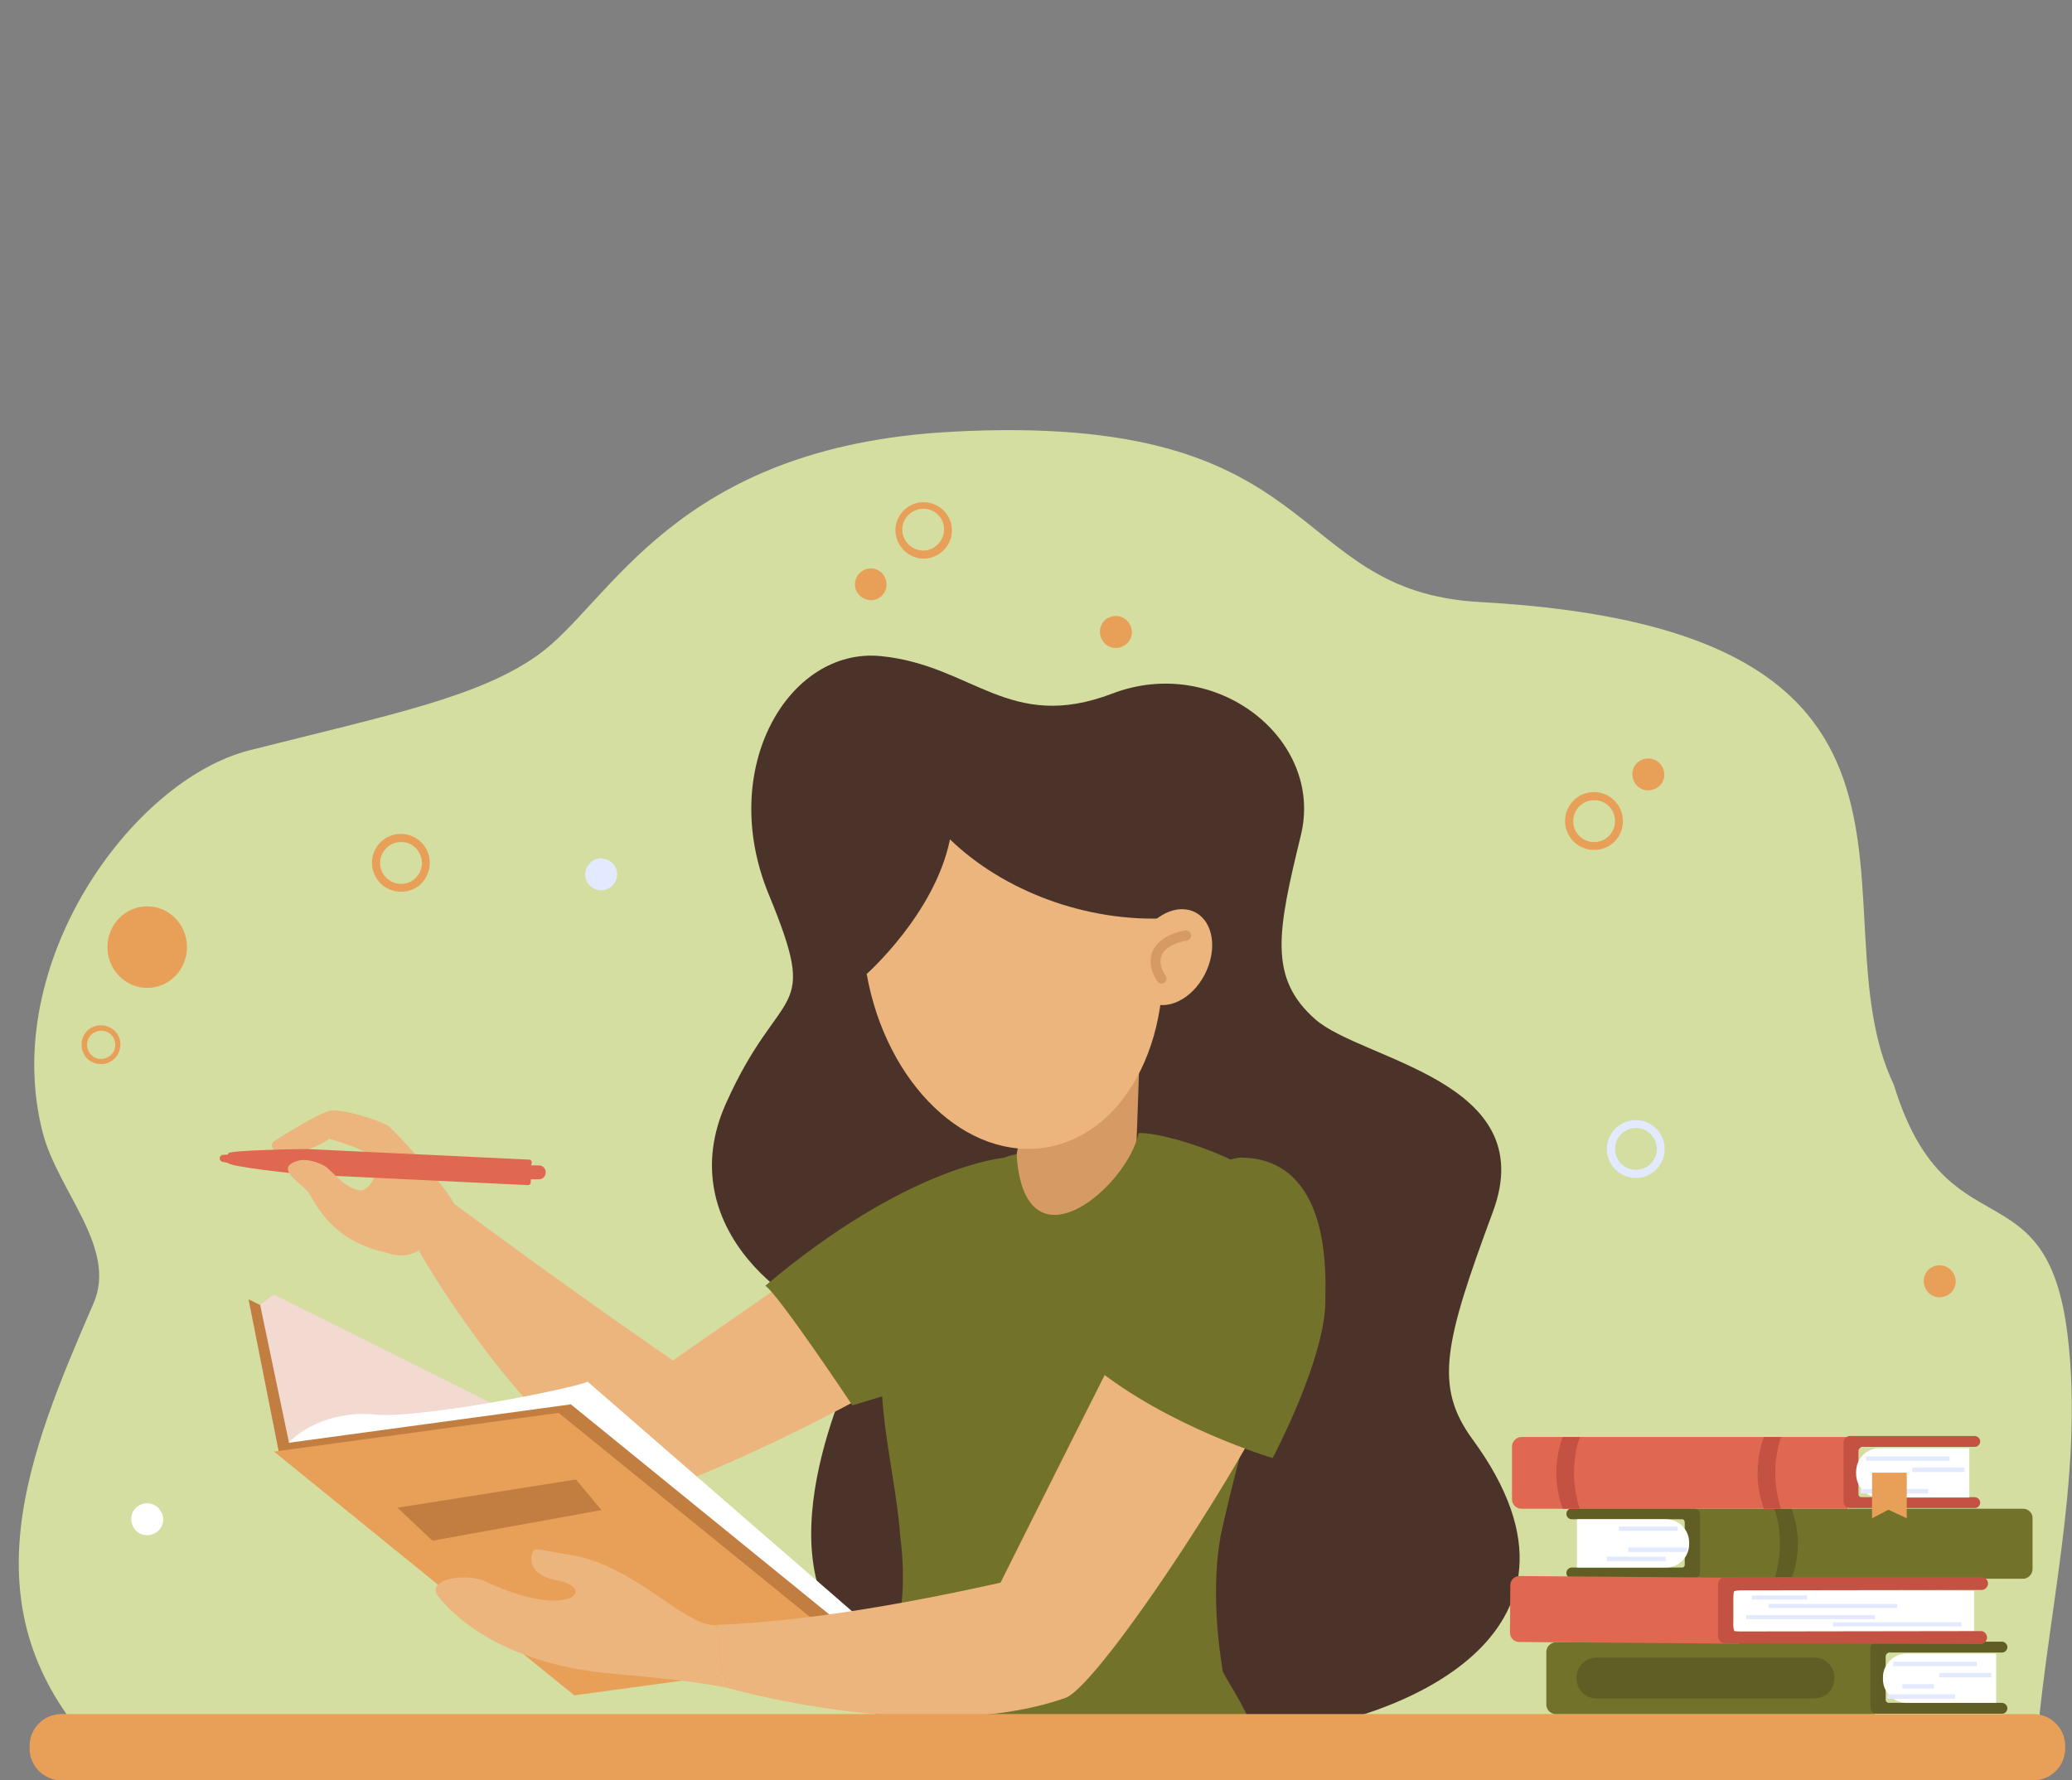 <?xml version="1.0" encoding="UTF-8"?> <!-- Generator: Adobe Illustrator 23.0.1, SVG Export Plug-In . SVG Version: 6.00 Build 0) --> <svg xmlns="http://www.w3.org/2000/svg" xmlns:xlink="http://www.w3.org/1999/xlink" id="Слой_1" x="0px" y="0px" viewBox="0 0 609.4 523.7" style="enable-background:new 0 0 609.4 523.7;" xml:space="preserve"><rect x="0" y="0" width="609.4" height="523.7" fill="#808080" stroke="none"/> <style type="text/css"> .st0{fill:#D4DEA1;} .st1{fill:#4C332A;} .st2{fill:#EDB57E;} .st3{fill:#E06851;} .st4{fill:#D69A65;} .st5{fill:#72722A;} .st6{fill:#C17E40;} .st7{fill:#F3DAD1;} .st8{fill:#FFFFFF;} .st9{fill:#E8A058;} .st10{fill:#605E24;} .st11{fill:#E3EAFF;} .st12{fill:#C45243;} </style> <title>ИЛЛЮСТРАЦИЯ</title> <path class="st0" d="M25.9,512.3c-35.4-40.6-17.9-84,1.6-128.9c7.1-16.3-10.4-32.9-14.9-50.1c-12.9-49.6,26.1-103.8,60.8-112.6 c41.1-10.4,67.4-15.6,84.8-28c21.5-15.3,39.9-61.3,121.7-65.7c111.6-6,97.3,46.9,155.4,50.1c149.7,8.2,97.1,90.5,121.7,142 c15.4,50.3,44.9,22.9,51.1,73.6c5.1,42.2-7,85.4-9.6,127.2L25.9,512.3z"></path> <path class="st1" d="M255.8,391.7c-23.1-3.7-58.5-30.9-42.3-67.1s27.9-24.4,12.6-61.5s5.9-72.8,33-70.1s37.7,22.6,68.1,11 s62.3,13.4,55.4,41.7s-9.6,41.9,4.2,54.1s66.6,18,52.3,56.6s-17.4,51.4-6,67c43.1,58.8-25.5,82.9-55,85.9s-117.3-3.8-134.2-34.7 S255.8,391.7,255.8,391.7z"></path> <path class="st2" d="M207.7,406.9c3.2,8.2-13.2,33.4-20.5,32.4c-33.6-17.9-64-71.3-64-71.3l9.9-14.2 C133.2,353.7,167.7,379.7,207.7,406.9z"></path> <path class="st2" d="M291.1,387.5c-19.9,17.1-94.7,53.8-103.9,51.7l5.7-35.5c0,0,69-48.3,81.5-56C296,334.4,323.6,359.6,291.1,387.5 z"></path> <path class="st2" d="M114.7,331.6c-2-1.9-14.4-5.6-17.6-4.9c-3.7,0.9-14,7.4-16.2,8.8s-0.5,3.5,3,3.7c4.6-0.1,9.1-1.5,12.9-4.2 c3.3,0.9,6.5,2,9.7,3.4c3.2,1.5,4.7,5.3,3.3,8.5c-0.9,2.1-2.9,3.6-5.2,3.9h-0.5c2.3,5.1,3.9,10.5,4.7,16c5.1,1.5,9.2,4.4,14.9,0.7 l9.8-13.4C131.9,350,118,334.7,114.7,331.6z"></path> <path class="st3" d="M67.3,342.1l-1.8-0.3c-0.5-0.1-0.9-0.6-0.9-1.1l0,0c0-0.5,0.5-1,1-1l1.8-0.1c0.6,0,1.1,0.4,1.1,1 c0,0,0,0.1,0,0.1v0.4c0,0.6-0.5,1.1-1,1.1C67.4,342.1,67.4,342.1,67.3,342.1z"></path> <path class="st3" d="M154.4,342.8l4.1,0c1.1,0,2,0.9,2,2l0,0.1c0,1.1-0.9,2-2,2l-4.1,0c-1.1,0-2-0.9-2-2l0-0.1 C152.3,343.7,153.2,342.8,154.4,342.8z"></path> <path class="st3" d="M156.3,342.2l-0.1,2.8l-0.1,2.8c0,0.5-0.5,0.9-0.9,0.8l-65.1-3.1c-2-0.1-23.3-2.3-23.1-3.5l0.1-1.5v-1.2 c0-1,21.3-1.3,23.3-1.3l65,3.1c0.5-0.1,0.9,0.2,1,0.7c0,0,0,0,0,0.1C156.4,342.1,156.4,342.2,156.3,342.2z"></path> <path class="st2" d="M95.5,343c-2.1-1.2-5.4-2.2-7.7-1.6c-7.5,2.1,0.5,6.4,2.7,9.1s6.9,16.6,28.3,18.8c0.9,1-6.8-19.9-11.7-19.2 S97.5,344.1,95.5,343z"></path> <path class="st4" d="M335.1,312.5l-1.5,42.3c0,0-21.6,15.7-38.3,5.2c2.6-13.1,6.1-34.7,6.1-34.7L335.1,312.5z"></path> <path class="st5" d="M295.1,340.6c0,0-28.2,2.3-70,37.6c4.1,2.9,25.6,35.2,25.6,35.2l30-9.1L295.1,340.6z"></path> <path class="st2" d="M254.9,286.5c5.8,32.5,29.6,55.3,53.4,50.9s38.2-34.3,32.5-66.8s-29.6-55.3-53.4-50.9S249.2,254,254.9,286.5z"></path> <path class="st1" d="M343.6,270.1c-24.2,1.3-48.6-8.1-64.2-23.2c-4.4,21.8-24.5,39.6-24.5,39.6s-23.8-35.8,3.2-62.4 C283.8,198.6,356,199.4,343.6,270.1z"></path> <path class="st2" d="M335.2,276.4c-3.8,7.3-2.6,15.5,2.7,18.3s12.6-0.7,16.4-8s2.6-15.5-2.7-18.3S339,269.1,335.2,276.4z"></path> <path class="st4" d="M341.9,289.3c0.2,0,0.4-0.1,0.5-0.2c0.7-0.5,0.9-1.4,0.4-2.1c-1.5-2.3-1.9-4.3-1.1-6c1.1-2.6,4.6-3.9,7.3-4.3 c0.8-0.1,1.4-0.9,1.3-1.7c-0.1-0.8-0.9-1.4-1.7-1.3c0,0,0,0,0,0c-3.5,0.5-7.9,2.4-9.6,6.1c-0.8,1.8-1.2,4.9,1.4,8.9 C340.7,289.2,341.3,289.4,341.9,289.3z"></path> <polygon class="st6" points="82.2,428.1 73.1,382.2 148.6,419.1 94.6,432.8 "></polygon> <polygon class="st7" points="85,424.4 76.5,383.8 80.5,380.8 146.6,413.8 "></polygon> <path class="st8" d="M83.7,426c2.9-4.7,13.2-11.2,26.6-9.9s59.5-7.9,62.5-9.7c4.3,3.8,82.1,71.3,82.1,71.3l-3.2,6L83.7,426z"></path> <polygon class="st6" points="256.2,484.9 254.2,488.4 172.5,496.3 82.2,428.1 84.2,424.5 167.9,413.1 "></polygon> <polygon class="st9" points="252.6,487.3 168.9,498.7 80.6,427 164.3,415.6 "></polygon> <polygon class="st6" points="127.2,453.2 116.9,443.5 169.4,435.2 176.9,444.2 "></polygon> <path class="st5" d="M359.6,491.5c-1.4-8.9-3.3-24.5-0.6-39.7c6.6-31.2,22.6-77,14-103.1c-5.8-7.7-30.8-15.8-38.1-15.4 c-3.5,16.2-33.7,41.6-35.9,6.2c-20.3,3.8-36.1,37.6-39.6,60.2c-1.1,17.1,4.1,35.1,5.4,52.4c3.2,25.6-4.4,38.2-10.1,63.9l117.4-0.4 C365.1,499.8,360.2,493.4,359.6,491.5z"></path> <path class="st2" d="M302.8,463.6c9.1,3.7,13.1,33.8,10.4,35.9c-40.5,14.2-100.4-3.3-100.4-3.3l-1.9-18.2 C222.7,477.4,249.8,476,302.8,463.6z"></path> <path class="st2" d="M381.7,395.2c-10.1,27.4-58.6,101.3-68.5,104.3l-20.1-31.6c0,0,43.7-87.7,51.6-101.9 C358.4,341.4,398.3,350.6,381.7,395.2z"></path> <path class="st5" d="M364.9,340.5c4.4,0.2,26.2-0.3,24.9,41.1c0.6,17-15.5,47.3-15.5,47.3s-30.9-9.2-52.7-27 C322,393.1,343.4,342.6,364.9,340.5z"></path> <path class="st2" d="M174.5,491.7c6.3,0.9,24.8,1.9,38.3,4.6l-1.9-18.2c-9.9,0.5-23.9-17.8-43.6-20.8c-6.7-1-9.8-2.1-10.4-1.2 s-2.7,6.9,7,8.8c12.1,2.4,3.3,11.8-20.9,0.4c-6.1-2.9-18-0.7-14.1,4.3C133.2,475,145.8,487.7,174.5,491.7z"></path> <path class="st9" d="M18.1,504.2H598c5.2,0,9.4,4.2,9.4,9.4v0.7c0,5.2-4.2,9.4-9.4,9.4H18.1c-5.2,0-9.4-4.2-9.4-9.4v-0.7 C8.7,508.4,12.9,504.2,18.1,504.2z"></path> <path class="st5" d="M551.4,483.1h-93.6c-1.5-0.1-2.9,1.1-3,2.6c0,0,0,0,0,0v15.9c0.1,1.5,1.4,2.7,3,2.6c0,0,0,0,0,0h93.6V483.1z"></path> <path class="st10" d="M554.6,487.2V500c0,0.5,0.4,0.9,0.9,0.9h33.2c0.9,0,1.7,0.7,1.7,1.6c0,0,0,0,0,0l0,0c0,0.9-0.8,1.7-1.7,1.6 c0,0,0,0,0,0h-36.8c-1,0-1.8-0.8-1.8-1.9c0,0,0,0,0,0v-17.4c0-1,0.8-1.8,1.8-1.9c0,0,0,0,0,0h36.8c0.9,0,1.7,0.7,1.7,1.6 c0,0,0,0,0,0l0,0c0,0.9-0.8,1.7-1.7,1.6c0,0,0,0,0,0h-33.2C555,486.3,554.6,486.7,554.6,487.2C554.6,487.2,554.6,487.2,554.6,487.2z "></path> <path class="st8" d="M560.8,486.4h26.3l0,0v14.5l0,0h-26.3c-3.9,0-7-3.1-7-7v-0.5C553.8,489.5,557,486.4,560.8,486.4z"></path> <rect x="556.8" y="488.8" class="st11" width="24.6" height="1.3"></rect> <rect x="570.3" y="492.1" class="st11" width="15.4" height="1.3"></rect> <rect x="555.1" y="498.4" class="st11" width="19.9" height="1.3"></rect> <rect x="559.5" y="495.4" class="st11" width="9.3" height="1.3"></rect> <path class="st10" d="M469.5,487.6h64.2c3.2,0,5.8,2.6,5.8,5.8v0.4c0,3.2-2.6,5.8-5.8,5.8h-64.2c-3.2,0-5.8-2.6-5.8-5.8v-0.4 C463.7,490.2,466.3,487.6,469.5,487.6z"></path> <path class="st5" d="M498.7,443.8H595c1.6,0,2.9,1.3,2.8,2.9c0,0,0,0,0,0v14.8c0,1.6-1.3,2.9-2.8,2.9c0,0,0,0,0,0h-96.3L498.7,443.8 z"></path> <path class="st10" d="M495.5,447.8v12.5c0,0.5-0.4,0.8-0.8,0.8h-32.4c-0.9,0-1.6,0.7-1.6,1.6c0,0,0,0,0,0l0,0c0,0.9,0.7,1.6,1.6,1.6 c0,0,0,0,0,0h35.9c1,0,1.8-0.8,1.8-1.8v-17c0-1-0.8-1.8-1.8-1.8h-35.9c-0.9,0-1.6,0.7-1.6,1.6c0,0,0,0,0,0l0,0 c0,0.9,0.7,1.6,1.6,1.6c0,0,0,0,0,0h32.4C495.2,446.9,495.5,447.3,495.5,447.8C495.5,447.8,495.5,447.8,495.5,447.8z"></path> <path class="st8" d="M490,461.1h-26.2l0,0v-14.2l0,0H490c3.8,0,6.8,3.1,6.8,6.8v0.5C496.8,458,493.8,461.1,490,461.1L490,461.1z"></path> <path class="st10" d="M521.8,443.8c0,0,3.8,8.8,0.1,20.6h5c2.5-6.6,2.5-13.9,0-20.6L521.8,443.8z"></path> <rect x="476.1" y="449" class="st11" width="17.3" height="1.3"></rect> <rect x="472.6" y="457.9" class="st11" width="17.3" height="1.3"></rect> <rect x="478.9" y="455.2" class="st11" width="17.3" height="1.3"></rect> <path class="st3" d="M543.4,422.7h-95.7c-1.5-0.1-2.9,1.1-3,2.6c0,0,0,0,0,0v15.9c0.1,1.5,1.4,2.7,3,2.6c0,0,0,0,0,0h95.7V422.7z"></path> <path class="st12" d="M546.6,426.8v12.8c0,0.5,0.4,0.8,0.9,0.8h33.2c0.9,0,1.7,0.7,1.7,1.6c0,0,0,0,0,0l0,0c0,0.9-0.8,1.7-1.7,1.6 c0,0,0,0,0,0h-36.7c-1,0-1.8-0.8-1.8-1.9c0,0,0,0,0,0v-17.4c0-1,0.8-1.8,1.8-1.9c0,0,0,0,0,0h36.7c0.9,0,1.7,0.7,1.7,1.6 c0,0,0,0,0,0l0,0c0,0.9-0.8,1.7-1.7,1.6c0,0,0,0,0,0h-33.2C547,425.9,546.6,426.3,546.6,426.8z"></path> <path class="st8" d="M552.9,426h26.3l0,0v14.5l0,0h-26.3c-3.9,0-7-3.1-7-7v-0.5C545.9,429.1,549,425.9,552.9,426z"></path> <path class="st12" d="M464.7,422.7c0,0-3.9,9.1-0.1,21.1h-5c-2.5-6.8-2.5-14.3,0-21.1L464.7,422.7z"></path> <path class="st12" d="M523.9,422.7c0,0-3.9,9.1-0.1,21.1h-5c-2.5-6.8-2.5-14.3,0-21.1L523.9,422.7z"></path> <rect x="548.8" y="428.4" class="st11" width="24.6" height="1.3"></rect> <rect x="562.4" y="431.7" class="st11" width="15.4" height="1.3"></rect> <rect x="547.2" y="438" class="st11" width="19.9" height="1.3"></rect> <rect x="551.5" y="435" class="st11" width="9.3" height="1.3"></rect> <polygon class="st9" points="560.8,446.6 555.4,444.1 550.6,446.6 550.6,433.2 560.8,433.2 "></polygon> <path class="st3" d="M446.8,483l64.7,0.5l0.1-19.4l-64.7-0.5c-1.5,0-2.7,1.2-2.7,2.7l-0.1,13.9C444.1,481.8,445.3,483,446.8,483 C446.8,483,446.8,483,446.8,483z"></path> <path class="st8" d="M510,480l70.6-0.1v-12l-69.8-0.7c-0.6,0.3-1.1,0.7-1.5,1.3l0,0v11C509.4,479.8,509.7,480.1,510,480L510,480z"></path> <path class="st12" d="M582.3,483.6c1,0.1,1.9-0.6,2.1-1.7c0.1-1-0.6-2-1.6-2.1h-0.4l-70,0.1c-0.8,0-1.6,0-2.3-0.1 c-0.3-0.8-0.4-1.7-0.3-2.6l0-6.7c0-0.8,0-1.6,0.2-2.4c0.8-0.3,1.7-0.3,2.6-0.3l70-0.1c1,0.1,1.9-0.6,2.1-1.7c0.1-1-0.6-1.9-1.6-2.1 h-0.4h-75.3c-1.2,0-2.1,1-2.1,2.1v15.3c0,1.2,0.9,2.1,2.1,2.1L582.3,483.6z"></path> <rect x="513.6" y="475.1" class="st11" width="37.8" height="1.2"></rect> <rect x="520.2" y="471.8" class="st11" width="37.8" height="1.2"></rect> <rect x="515.3" y="469.3" class="st11" width="16.2" height="1.2"></rect> <rect x="539.1" y="477.2" class="st11" width="37.8" height="1.2"></rect> <path class="st9" d="M469,250c-4.7,0.1-8.6-3.6-8.7-8.3c-0.1-4.7,3.6-8.6,8.3-8.7c4.7-0.1,8.6,3.6,8.7,8.3c0,0.1,0,0.1,0,0.2 C477.4,246.2,473.6,250,469,250z M469,235.4c-3.4-0.1-6.2,2.6-6.3,6c-0.1,3.4,2.6,6.2,6,6.3c3.4,0.1,6.2-2.6,6.3-6 c0-0.1,0-0.1,0-0.2C475,238.2,472.4,235.4,469,235.4L469,235.4z"></path> <path class="st9" d="M118.1,262.3c-4.7,0.1-8.6-3.6-8.7-8.3s3.6-8.6,8.3-8.7s8.6,3.6,8.7,8.3c0,0.1,0,0.1,0,0.2 C126.4,258.5,122.7,262.3,118.1,262.3z M118.1,247.7c-3.4-0.1-6.2,2.6-6.3,6c-0.1,3.4,2.6,6.2,6,6.3c3.4,0.1,6.2-2.6,6.3-6 c0,0,0-0.1,0-0.1C124.1,250.5,121.4,247.7,118.1,247.7z"></path> <path class="st11" d="M481.3,346.5c-4.7,0.1-8.6-3.6-8.7-8.3c-0.1-4.7,3.6-8.6,8.3-8.7s8.6,3.6,8.7,8.3c0,0.1,0,0.1,0,0.2 C489.6,342.6,485.9,346.4,481.3,346.5z M481.3,331.8c-3.4-0.1-6.2,2.6-6.3,6c-0.1,3.4,2.6,6.2,6,6.3c3.4,0.1,6.2-2.6,6.3-6 c0,0,0-0.1,0-0.1C487.3,334.6,484.6,331.9,481.3,331.8L481.3,331.8z"></path> <path class="st9" d="M29.8,313c-3.2,0.1-5.8-2.4-5.8-5.6c-0.1-3.2,2.4-5.8,5.6-5.8s5.8,2.4,5.8,5.6c0,0,0,0.1,0,0.1 C35.4,310.4,32.9,313,29.8,313z M29.8,303.2c-2.3,0-4.2,1.8-4.2,4.1s1.8,4.2,4.1,4.2c2.3,0,4.2-1.8,4.2-4.1c0,0,0-0.1,0-0.1 C33.9,305,32.1,303.2,29.8,303.2C29.8,303.1,29.8,303.1,29.8,303.2L29.8,303.2z"></path> <path class="st9" d="M270.8,164.3c-4.6-0.6-7.9-4.7-7.4-9.3c0.6-4.6,4.8-7.8,9.3-7.2c4.6,0.6,7.8,4.8,7.2,9.3 C279.3,161.5,275.3,164.7,270.8,164.3z M272.3,149.7c-3.4-0.4-6.4,2-6.9,5.3c-0.4,3.4,2,6.4,5.3,6.9s6.4-2,6.9-5.3c0,0,0-0.1,0-0.1 C278.1,153.2,275.7,150.1,272.3,149.7C272.4,149.7,272.4,149.7,272.3,149.7z"></path> <path class="st9" d="M489.5,227.9c0,2.6-2.2,4.6-4.8,4.6c-2.6,0-4.6-2.2-4.6-4.8c0-2.6,2.1-4.6,4.7-4.6 C487.4,223.1,489.5,225.3,489.5,227.9z"></path> <path class="st9" d="M260.7,172.5c-0.3,2.6-2.7,4.4-5.2,4s-4.4-2.7-4-5.2c0.3-2.5,2.6-4.3,5.1-4.1 C259.2,167.5,261,169.9,260.7,172.5C260.7,172.5,260.7,172.5,260.7,172.5z"></path> <path class="st9" d="M332.9,186c0,2.6-2.2,4.6-4.8,4.6c-2.6,0-4.6-2.2-4.6-4.8c0-2.6,2.1-4.6,4.7-4.6 C330.8,181.2,332.9,183.4,332.9,186z"></path> <path class="st11" d="M181.5,257.3c-0.1,2.6-2.2,4.6-4.8,4.6c-2.6-0.1-4.6-2.2-4.6-4.8c0.1-2.5,2.1-4.6,4.7-4.6 C179.5,252.6,181.6,254.7,181.5,257.3C181.5,257.3,181.5,257.3,181.5,257.3z"></path> <path class="st9" d="M575.2,377c0,2.6-2.2,4.6-4.8,4.6c-2.6,0-4.6-2.2-4.6-4.8c0-2.6,2.1-4.6,4.7-4.6 C573.1,372.2,575.2,374.4,575.2,377C575.2,377,575.2,377,575.2,377z"></path> <path class="st8" d="M48,447c0,2.6-2.2,4.6-4.8,4.6s-4.6-2.2-4.6-4.8c0-2.6,2.1-4.6,4.7-4.6C45.9,442.2,48,444.4,48,447 C48,447,48,447,48,447z"></path> <ellipse class="st9" cx="43.3" cy="278.6" rx="11.7" ry="12"></ellipse> </svg> 